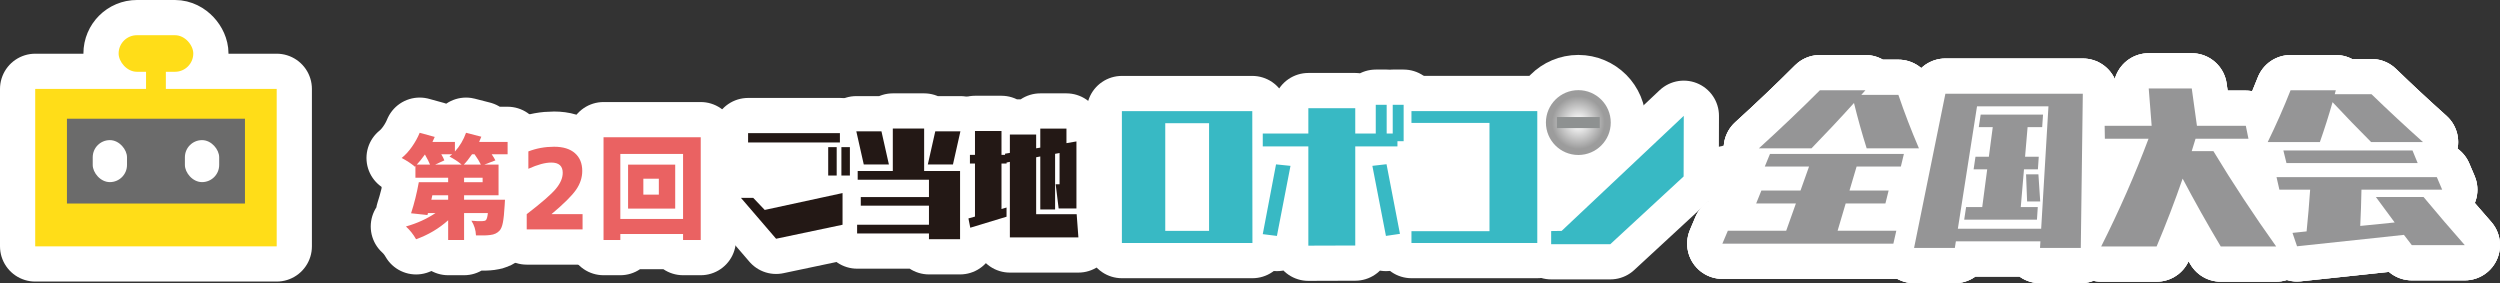 <?xml version="1.0" encoding="UTF-8"?><svg id="_レイヤー_2" xmlns="http://www.w3.org/2000/svg" xmlns:xlink="http://www.w3.org/1999/xlink" viewBox="0 0 639.041 72.379"><rect x="0" y="0" width="639.041" height="72.379" fill="#333333" stroke="none"/><defs><style>.cls-1{fill:#959596;}.cls-2{fill:#8e9191;}.cls-3{fill:#231815;}.cls-4{fill:#fff;}.cls-5{fill:#38b9c4;}.cls-6{fill:url(#_名称未設定グラデーション_422);}.cls-7{fill:#ea6262;}.cls-8{fill:none;stroke:#fff;stroke-linecap:round;stroke-linejoin:round;stroke-width:18px;}.cls-9{fill:#ffdd18;}.cls-10{fill:#6b6b6b;}</style><radialGradient id="_名称未設定グラデーション_422" cx="1488.389" cy="456.074" fx="1488.389" fy="456.074" r="8.288" gradientTransform="translate(1781.799 754.831) rotate(-135.269) scale(1 -1)" gradientUnits="userSpaceOnUse"><stop offset=".049" stop-color="#fff"/><stop offset=".816" stop-color="#9c9c9c"/></radialGradient></defs><g id="_全国大会"><path class="cls-8" d="M129.753,36.283v3.151h-4.071c.391.558.706,1.078.948,1.562l-2.845,1.087h3.653v7.835h-8.812v1.143h10.457c-.02.632-.047,1.106-.084,1.422-.111,1.933-.261,3.388-.446,4.364-.186.976-.465,1.668-.837,2.077-.576.65-1.376,1.032-2.397,1.143-.8.112-2.018.149-3.653.112-.056-1.394-.445-2.649-1.171-3.764,1.115.111,2.026.149,2.732.111.446,0,.771-.083.977-.251.241-.26.408-.864.502-1.812h-6.079v6.887h-4.071v-5.047c-2.36,2.119-5.093,3.736-8.197,4.852-.726-1.265-1.59-2.352-2.594-3.263,2.826-.799,5.345-1.942,7.557-3.43h-1.924l-.14.502-4.183-.446c.818-2.509,1.479-5.158,1.98-7.947h7.5v-1.143h-8.365v-2.984l-.139.167c-.911-.781-2.036-1.524-3.374-2.231.929-.743,1.803-1.696,2.621-2.858.817-1.162,1.478-2.356,1.979-3.583l3.848,1.06c-.056.13-.251.558-.585,1.283h5.744v2.454c1.245-1.375,2.193-2.974,2.844-4.796l3.903,1.004c-.111.297-.297.744-.558,1.338h7.278ZM106.525,42.083h3.402c-.224-.576-.66-1.44-1.311-2.593-.781,1.097-1.479,1.961-2.092,2.593ZM114.555,51.061v-1.143h-4.043l-.251,1.143h4.294ZM111.21,42.083h6.804c-.948-.799-1.989-1.487-3.123-2.063.13-.093.362-.288.697-.585h-2.788c.353.576.613,1.097.78,1.562l-2.37,1.087ZM118.543,42.083h4.378c-.354-.743-.892-1.626-1.617-2.649h-.642c-.799,1.153-1.505,2.036-2.119,2.649ZM123.367,46.572v-1.143h-4.74v1.143h4.74Z"/><path class="cls-8" d="M141.023,54.686v.056h7.891v3.904h-14.276v-3.904c3.755-2.881,6.228-5.028,7.417-6.441s1.785-2.789,1.785-4.127c0-1.747-.977-2.621-2.929-2.621-1.562,0-3.513.53-5.855,1.589v-4.434c2.063-.799,4.257-1.199,6.581-1.199,2.305,0,4.08.548,5.325,1.645,1.246,1.097,1.869,2.612,1.869,4.545,0,1.692-.53,3.3-1.59,4.824-1.06,1.525-3.133,3.579-6.218,6.163Z"/><path class="cls-8" d="M154.273,35.083h24.845v26.267h-4.517v-1.534h-16.034v1.534h-4.294v-26.267ZM158.567,55.969h16.034v-16.619h-16.034v16.619ZM160.547,42.083h12.046v11.237h-12.046v-11.237ZM168.411,49.75v-4.071h-3.96v4.071h3.96Z"/><rect class="cls-8" x="9" y="22.728" width="61.727" height="40.244"/><rect class="cls-8" x="37.332" y="17.375" width="5.063" height="15.969"/><rect class="cls-8" x="30.321" y="9" width="19.085" height="9.348" rx="4.674" ry="4.674"/><rect class="cls-8" x="17.11" y="30.345" width="45.506" height="21.678"/><rect class="cls-8" x="23.702" y="35.817" width="8.762" height="10.734" rx="4.381" ry="4.381"/><rect class="cls-8" x="47.263" y="35.817" width="8.762" height="10.734" rx="4.381" ry="4.381"/><path class="cls-8" d="M477.151,37.916c-1.217-3.863-2.297-7.727-3.241-11.59-3.484,3.863-7.105,7.727-10.865,11.59h-13.446c5.448-4.949,10.649-9.898,15.6-14.847h11.64c-.353.395-.708.79-1.064,1.185h9.487c1.546,4.554,3.297,9.108,5.251,13.662h-13.363ZM440.268,62.28c.466-1.1.932-2.2,1.398-3.299h14.915c.828-2.326,1.656-4.653,2.484-6.979h-10.158c.444-1.1.888-2.2,1.332-3.299h10.001c.728-2.044,1.455-4.089,2.182-6.133h-11.312c.441-1.071.882-2.143,1.323-3.214h34.232c-.258,1.071-.515,2.143-.773,3.214h-11.312c-.605,2.044-1.211,4.089-1.816,6.133h10.001c-.273,1.1-.546,2.2-.82,3.299h-10.158c-.689,2.326-1.378,4.653-2.066,6.979h15.007c-.251,1.1-.501,2.2-.752,3.299h-43.706Z"/><path class="cls-8" d="M521.462,63.379c.034-.564.067-1.128.101-1.692h-21.61c-.088.564-.177,1.128-.265,1.692h-10.422c2.669-13.14,5.338-26.281,8.007-39.421h35.127c-.172,13.14-.344,26.281-.516,39.421h-10.422ZM523.619,27.173h-18.259c-1.635,10.433-3.269,20.867-4.903,31.3h21.298c.621-10.433,1.243-20.867,1.864-31.3ZM502.082,56.146c.162-1.072.323-2.143.485-3.215h4.125c.423-3.215.846-6.429,1.269-9.644h-3.474c.159-1.072.318-2.143.478-3.215h3.419c.332-2.524.664-5.047.996-7.571h-3.571c.161-1.072.322-2.143.482-3.215h15.939c-.071,1.072-.142,2.143-.213,3.215h-3.731c-.216,2.524-.431,5.047-.647,7.571h3.502c-.073,1.072-.146,2.143-.219,3.215h-3.558c-.275,3.215-.55,6.429-.824,9.644h4.348c-.07,1.072-.14,2.143-.209,3.215h-18.596ZM518.161,51.494c-.098-2.312-.186-4.624-.266-6.937h3.154c.143,2.312.297,4.624.461,6.937h-3.349Z"/><path class="cls-8" d="M567.66,62.999c-3.449-5.781-6.696-11.561-9.742-17.342-1.996,5.781-4.214,11.561-6.653,17.342h-14.167c4.613-9.179,8.648-18.357,12.103-27.536h-11.162c-.018-1.1-.036-2.2-.054-3.299h12.015c-.251-3.186-.501-6.373-.752-9.559h11.001c.442,3.186.883,6.373,1.325,9.559h12.496c.224,1.1.447,2.2.671,3.299h-13.524c-.32,1.057-.647,2.115-.981,3.172h5.547c4.903,8.121,10.251,16.242,16.044,24.363h-14.168Z"/><path class="cls-8" d="M606.093,36.309c-3.397-3.398-6.681-6.796-9.853-10.194-.966,3.398-2.045,6.796-3.238,10.194h-13.337c2.16-4.413,4.108-8.826,5.843-13.239h11.564c-.089.338-.18.677-.271,1.015h9.401c4.208,4.075,8.59,8.149,13.146,12.224h-13.255ZM616.499,62.66c-.675-.874-1.347-1.748-2.013-2.623-8.984.973-18.091,1.946-27.322,2.919-.391-1.142-.78-2.284-1.167-3.426,1.205-.127,2.408-.254,3.609-.381.363-3.553.666-7.106.908-10.659h-7.863c-.245-1.072-.49-2.143-.734-3.215h40.975c.458,1.072.916,2.143,1.373,3.215h-20.634c-.057,3.088-.161,6.175-.312,9.263,2.947-.296,5.881-.592,8.802-.888-1.629-2.171-3.233-4.343-4.811-6.514h12.183c3.412,4.103,6.928,8.206,10.546,12.309h-13.542ZM584.457,41.681c-.263-1.071-.525-2.143-.788-3.214h33.005c.44,1.071.88,2.143,1.32,3.214h-33.537Z"/><path class="cls-8" d="M477.151,37.916c-1.217-3.863-2.297-7.727-3.241-11.59-3.484,3.863-7.105,7.727-10.865,11.59h-13.446c5.448-4.949,10.649-9.898,15.6-14.847h11.64c-.353.395-.708.79-1.064,1.185h9.487c1.546,4.554,3.297,9.108,5.251,13.662h-13.363ZM440.268,62.28c.466-1.1.932-2.2,1.398-3.299h14.915c.828-2.326,1.656-4.653,2.484-6.979h-10.158c.444-1.1.888-2.2,1.332-3.299h10.001c.728-2.044,1.455-4.089,2.182-6.133h-11.312c.441-1.071.882-2.143,1.323-3.214h34.232c-.258,1.071-.515,2.143-.773,3.214h-11.312c-.605,2.044-1.211,4.089-1.816,6.133h10.001c-.273,1.1-.546,2.2-.82,3.299h-10.158c-.689,2.326-1.378,4.653-2.066,6.979h15.007c-.251,1.1-.501,2.2-.752,3.299h-43.706Z"/><path class="cls-8" d="M521.462,63.379c.034-.564.067-1.128.101-1.692h-21.61c-.088.564-.177,1.128-.265,1.692h-10.422c2.669-13.14,5.338-26.281,8.007-39.421h35.127c-.172,13.14-.344,26.281-.516,39.421h-10.422ZM523.619,27.173h-18.259c-1.635,10.433-3.269,20.867-4.903,31.3h21.298c.621-10.433,1.243-20.867,1.864-31.3ZM502.082,56.146c.162-1.072.323-2.143.485-3.215h4.125c.423-3.215.846-6.429,1.269-9.644h-3.474c.159-1.072.318-2.143.478-3.215h3.419c.332-2.524.664-5.047.996-7.571h-3.571c.161-1.072.322-2.143.482-3.215h15.939c-.071,1.072-.142,2.143-.213,3.215h-3.731c-.216,2.524-.431,5.047-.647,7.571h3.502c-.073,1.072-.146,2.143-.219,3.215h-3.558c-.275,3.215-.55,6.429-.824,9.644h4.348c-.07,1.072-.14,2.143-.209,3.215h-18.596ZM518.161,51.494c-.098-2.312-.186-4.624-.266-6.937h3.154c.143,2.312.297,4.624.461,6.937h-3.349Z"/><path class="cls-8" d="M567.66,62.999c-3.449-5.781-6.696-11.561-9.742-17.342-1.996,5.781-4.214,11.561-6.653,17.342h-14.167c4.613-9.179,8.648-18.357,12.103-27.536h-11.162c-.018-1.1-.036-2.2-.054-3.299h12.015c-.251-3.186-.501-6.373-.752-9.559h11.001c.442,3.186.883,6.373,1.325,9.559h12.496c.224,1.1.447,2.2.671,3.299h-13.524c-.32,1.057-.647,2.115-.981,3.172h5.547c4.903,8.121,10.251,16.242,16.044,24.363h-14.168Z"/><path class="cls-8" d="M606.093,36.309c-3.397-3.398-6.681-6.796-9.853-10.194-.966,3.398-2.045,6.796-3.238,10.194h-13.337c2.16-4.413,4.108-8.826,5.843-13.239h11.564c-.089.338-.18.677-.271,1.015h9.401c4.208,4.075,8.59,8.149,13.146,12.224h-13.255ZM616.499,62.66c-.675-.874-1.347-1.748-2.013-2.623-8.984.973-18.091,1.946-27.322,2.919-.391-1.142-.78-2.284-1.167-3.426,1.205-.127,2.408-.254,3.609-.381.363-3.553.666-7.106.908-10.659h-7.863c-.245-1.072-.49-2.143-.734-3.215h40.975c.458,1.072.916,2.143,1.373,3.215h-20.634c-.057,3.088-.161,6.175-.312,9.263,2.947-.296,5.881-.592,8.802-.888-1.629-2.171-3.233-4.343-4.811-6.514h12.183c3.412,4.103,6.928,8.206,10.546,12.309h-13.542ZM584.457,41.681c-.263-1.071-.525-2.143-.788-3.214h33.005c.44,1.071.88,2.143,1.32,3.214h-33.537Z"/><path class="cls-8" d="M477.151,37.916c-1.217-3.863-2.297-7.727-3.241-11.59-3.484,3.863-7.105,7.727-10.865,11.59h-13.446c5.448-4.949,10.649-9.898,15.6-14.847h11.64c-.353.395-.708.79-1.064,1.185h9.487c1.546,4.554,3.297,9.108,5.251,13.662h-13.363ZM440.268,62.28c.466-1.1.932-2.2,1.398-3.299h14.915c.828-2.326,1.656-4.653,2.484-6.979h-10.158c.444-1.1.888-2.2,1.332-3.299h10.001c.728-2.044,1.455-4.089,2.182-6.133h-11.312c.441-1.071.882-2.143,1.323-3.214h34.232c-.258,1.071-.515,2.143-.773,3.214h-11.312c-.605,2.044-1.211,4.089-1.816,6.133h10.001c-.273,1.1-.546,2.2-.82,3.299h-10.158c-.689,2.326-1.378,4.653-2.066,6.979h15.007c-.251,1.1-.501,2.2-.752,3.299h-43.706Z"/><path class="cls-8" d="M521.462,63.379c.034-.564.067-1.128.101-1.692h-21.61c-.088.564-.177,1.128-.265,1.692h-10.422c2.669-13.14,5.338-26.281,8.007-39.421h35.127c-.172,13.14-.344,26.281-.516,39.421h-10.422ZM523.619,27.173h-18.259c-1.635,10.433-3.269,20.867-4.903,31.3h21.298c.621-10.433,1.243-20.867,1.864-31.3ZM502.082,56.146c.162-1.072.323-2.143.485-3.215h4.125c.423-3.215.846-6.429,1.269-9.644h-3.474c.159-1.072.318-2.143.478-3.215h3.419c.332-2.524.664-5.047.996-7.571h-3.571c.161-1.072.322-2.143.482-3.215h15.939c-.071,1.072-.142,2.143-.213,3.215h-3.731c-.216,2.524-.431,5.047-.647,7.571h3.502c-.073,1.072-.146,2.143-.219,3.215h-3.558c-.275,3.215-.55,6.429-.824,9.644h4.348c-.07,1.072-.14,2.143-.209,3.215h-18.596ZM518.161,51.494c-.098-2.312-.186-4.624-.266-6.937h3.154c.143,2.312.297,4.624.461,6.937h-3.349Z"/><path class="cls-8" d="M567.66,62.999c-3.449-5.781-6.696-11.561-9.742-17.342-1.996,5.781-4.214,11.561-6.653,17.342h-14.167c4.613-9.179,8.648-18.357,12.103-27.536h-11.162c-.018-1.1-.036-2.2-.054-3.299h12.015c-.251-3.186-.501-6.373-.752-9.559h11.001c.442,3.186.883,6.373,1.325,9.559h12.496c.224,1.1.447,2.2.671,3.299h-13.524c-.32,1.057-.647,2.115-.981,3.172h5.547c4.903,8.121,10.251,16.242,16.044,24.363h-14.168Z"/><path class="cls-8" d="M606.093,36.309c-3.397-3.398-6.681-6.796-9.853-10.194-.966,3.398-2.045,6.796-3.238,10.194h-13.337c2.16-4.413,4.108-8.826,5.843-13.239h11.564c-.089.338-.18.677-.271,1.015h9.401c4.208,4.075,8.59,8.149,13.146,12.224h-13.255ZM616.499,62.66c-.675-.874-1.347-1.748-2.013-2.623-8.984.973-18.091,1.946-27.322,2.919-.391-1.142-.78-2.284-1.167-3.426,1.205-.127,2.408-.254,3.609-.381.363-3.553.666-7.106.908-10.659h-7.863c-.245-1.072-.49-2.143-.734-3.215h40.975c.458,1.072.916,2.143,1.373,3.215h-20.634c-.057,3.088-.161,6.175-.312,9.263,2.947-.296,5.881-.592,8.802-.888-1.629-2.171-3.233-4.343-4.811-6.514h12.183c3.412,4.103,6.928,8.206,10.546,12.309h-13.542ZM584.457,41.681c-.263-1.071-.525-2.143-.788-3.214h33.005c.44,1.071.88,2.143,1.32,3.214h-33.537Z"/><path class="cls-8" d="M198.381,61.027l-8.978-10.444h3.139l2.934,3.08,19.891-4.313v8.098l-16.987,3.579ZM191.223,36.412v-2.376h23.471v2.376h-23.471ZM211.701,44.861v-7.246h2.171v7.246h-2.171ZM215.075,44.861v-7.246h2.171v7.246h-2.171Z"/><path class="cls-8" d="M220.794,42.045l-1.907-8.479h6.425l1.907,8.479h-6.425ZM237.458,61.144v-1.467h-18.366v-2.229h18.366v-4.871h-17.427v-2.2h17.427v-4.43h-18.219v-2.23h8.978v-10.855h8.009v10.855h9.183v17.427h-7.95ZM237.165,42.045l1.907-8.479h6.425l-1.907,8.479h-6.425Z"/><path class="cls-8" d="M258.14,60.675v-19.304l-.851.176v.264h-1.291v11.618l1.291-.381v2.347l-9.271,2.816-.47-2.376,1.673-.469v-13.554h-1.291v-2.23h1.291v-6.102h6.777v6.102h.91v-.293l1.232-.205v-4.694h6.718v3.521l1.056-.176v-4.87h6.69v3.726l2.552-.44v17.134h-4.547l-.763-6.191h.998v-7.98l-1.144.206v14.229h-3.785v-13.554l-1.056.206v14.552h10.357l.44,5.926h-17.515Z"/><circle class="cls-8" cx="403.448" cy="31.329" r="8.288"/><rect class="cls-8" x="397.97" y="29.918" width="10.955" height="2.823"/><path class="cls-8" d="M286.772,62.114V28.404h33.333l.038,33.71h-33.371ZM309.057,31.496h-11.199v27.526h11.199v-27.526Z"/><path class="cls-8" d="M334.434,62.793v-25.377h-11.651v-3.28h11.651v-6.485h11.991v6.485h5.242v-7.353h2.79v7.353h1.546v-7.353h2.791v9.314h-1.584v1.319h-10.784v25.339l-11.991.038ZM322.783,59.852l3.393-17.835,3.695.377-3.469,17.911-3.62-.452ZM354.268,60.304l-3.469-17.911,3.62-.415,3.432,17.797-3.582.528Z"/><path class="cls-8" d="M360.792,62.114v-3.017h19.946v-27.677h-19.946v-3.017h32.164v33.71h-32.164Z"/><path class="cls-8" d="M411.622,62.416h-15.121v-3.356l2.677-.038,31.221-29.412-.038,15.498-18.74,17.307Z"/><path class="cls-7" d="M129.753,36.283v3.151h-4.071c.391.558.706,1.078.948,1.562l-2.845,1.087h3.653v7.835h-8.812v1.143h10.457c-.02.632-.047,1.106-.084,1.422-.111,1.933-.261,3.388-.446,4.364-.186.976-.465,1.668-.837,2.077-.576.65-1.376,1.032-2.397,1.143-.8.112-2.018.149-3.653.112-.056-1.394-.445-2.649-1.171-3.764,1.115.111,2.026.149,2.732.111.446,0,.771-.083.977-.251.241-.26.408-.864.502-1.812h-6.079v6.887h-4.071v-5.047c-2.36,2.119-5.093,3.736-8.197,4.852-.726-1.265-1.59-2.352-2.594-3.263,2.826-.799,5.345-1.942,7.557-3.43h-1.924l-.14.502-4.183-.446c.818-2.509,1.479-5.158,1.98-7.947h7.5v-1.143h-8.365v-2.984l-.139.167c-.911-.781-2.036-1.524-3.374-2.231.929-.743,1.803-1.696,2.621-2.858.817-1.162,1.478-2.356,1.979-3.583l3.848,1.06c-.056.13-.251.558-.585,1.283h5.744v2.454c1.245-1.375,2.193-2.974,2.844-4.796l3.903,1.004c-.111.297-.297.744-.558,1.338h7.278ZM106.525,42.083h3.402c-.224-.576-.66-1.44-1.311-2.593-.781,1.097-1.479,1.961-2.092,2.593ZM114.555,51.061v-1.143h-4.043l-.251,1.143h4.294ZM111.21,42.083h6.804c-.948-.799-1.989-1.487-3.123-2.063.13-.093.362-.288.697-.585h-2.788c.353.576.613,1.097.78,1.562l-2.37,1.087ZM118.543,42.083h4.378c-.354-.743-.892-1.626-1.617-2.649h-.642c-.799,1.153-1.505,2.036-2.119,2.649ZM123.367,46.572v-1.143h-4.74v1.143h4.74Z"/><path class="cls-7" d="M141.023,54.686v.056h7.891v3.904h-14.276v-3.904c3.755-2.881,6.228-5.028,7.417-6.441s1.785-2.789,1.785-4.127c0-1.747-.977-2.621-2.929-2.621-1.562,0-3.513.53-5.855,1.589v-4.434c2.063-.799,4.257-1.199,6.581-1.199,2.305,0,4.08.548,5.325,1.645,1.246,1.097,1.869,2.612,1.869,4.545,0,1.692-.53,3.3-1.59,4.824-1.06,1.525-3.133,3.579-6.218,6.163Z"/><path class="cls-7" d="M154.273,35.083h24.845v26.267h-4.517v-1.534h-16.034v1.534h-4.294v-26.267ZM158.567,55.969h16.034v-16.619h-16.034v16.619ZM160.547,42.083h12.046v11.237h-12.046v-11.237ZM168.411,49.75v-4.071h-3.96v4.071h3.96Z"/><rect class="cls-9" x="9" y="22.728" width="61.727" height="40.244"/><rect class="cls-9" x="37.332" y="17.375" width="5.063" height="15.969"/><rect class="cls-9" x="30.321" y="9" width="19.085" height="9.348" rx="4.674" ry="4.674"/><rect class="cls-10" x="17.11" y="30.345" width="45.506" height="21.678"/><rect class="cls-4" x="23.702" y="35.817" width="8.762" height="10.734" rx="4.381" ry="4.381"/><rect class="cls-4" x="47.263" y="35.817" width="8.762" height="10.734" rx="4.381" ry="4.381"/><path class="cls-1" d="M477.151,37.916c-1.217-3.863-2.297-7.727-3.241-11.59-3.484,3.863-7.105,7.727-10.865,11.59h-13.446c5.448-4.949,10.649-9.898,15.6-14.847h11.64c-.353.395-.708.79-1.064,1.185h9.487c1.546,4.554,3.297,9.108,5.251,13.662h-13.363ZM440.268,62.28c.466-1.1.932-2.2,1.398-3.299h14.915c.828-2.326,1.656-4.653,2.484-6.979h-10.158c.444-1.1.888-2.2,1.332-3.299h10.001c.728-2.044,1.455-4.089,2.182-6.133h-11.312c.441-1.071.882-2.143,1.323-3.214h34.232c-.258,1.071-.515,2.143-.773,3.214h-11.312c-.605,2.044-1.211,4.089-1.816,6.133h10.001c-.273,1.1-.546,2.2-.82,3.299h-10.158c-.689,2.326-1.378,4.653-2.066,6.979h15.007c-.251,1.1-.501,2.2-.752,3.299h-43.706Z"/><path class="cls-1" d="M521.462,63.379c.034-.564.067-1.128.101-1.692h-21.61c-.088.564-.177,1.128-.265,1.692h-10.422c2.669-13.14,5.338-26.281,8.007-39.421h35.127c-.172,13.14-.344,26.281-.516,39.421h-10.422ZM523.619,27.173h-18.259c-1.635,10.433-3.269,20.867-4.903,31.3h21.298c.621-10.433,1.243-20.867,1.864-31.3ZM502.082,56.146c.162-1.072.323-2.143.485-3.215h4.125c.423-3.215.846-6.429,1.269-9.644h-3.474c.159-1.072.318-2.143.478-3.215h3.419c.332-2.524.664-5.047.996-7.571h-3.571c.161-1.072.322-2.143.482-3.215h15.939c-.071,1.072-.142,2.143-.213,3.215h-3.731c-.216,2.524-.431,5.047-.647,7.571h3.502c-.073,1.072-.146,2.143-.219,3.215h-3.558c-.275,3.215-.55,6.429-.824,9.644h4.348c-.07,1.072-.14,2.143-.209,3.215h-18.596ZM518.161,51.494c-.098-2.312-.186-4.624-.266-6.937h3.154c.143,2.312.297,4.624.461,6.937h-3.349Z"/><path class="cls-1" d="M567.66,62.999c-3.449-5.781-6.696-11.561-9.742-17.342-1.996,5.781-4.214,11.561-6.653,17.342h-14.167c4.613-9.179,8.648-18.357,12.103-27.536h-11.162c-.018-1.1-.036-2.2-.054-3.299h12.015c-.251-3.186-.501-6.373-.752-9.559h11.001c.442,3.186.883,6.373,1.325,9.559h12.496c.224,1.1.447,2.2.671,3.299h-13.524c-.32,1.057-.647,2.115-.981,3.172h5.547c4.903,8.121,10.251,16.242,16.044,24.363h-14.168Z"/><path class="cls-1" d="M606.093,36.309c-3.397-3.398-6.681-6.796-9.853-10.194-.966,3.398-2.045,6.796-3.238,10.194h-13.337c2.16-4.413,4.108-8.826,5.843-13.239h11.564c-.089.338-.18.677-.271,1.015h9.401c4.208,4.075,8.59,8.149,13.146,12.224h-13.255ZM616.499,62.66c-.675-.874-1.347-1.748-2.013-2.623-8.984.973-18.091,1.946-27.322,2.919-.391-1.142-.78-2.284-1.167-3.426,1.205-.127,2.408-.254,3.609-.381.363-3.553.666-7.106.908-10.659h-7.863c-.245-1.072-.49-2.143-.734-3.215h40.975c.458,1.072.916,2.143,1.373,3.215h-20.634c-.057,3.088-.161,6.175-.312,9.263,2.947-.296,5.881-.592,8.802-.888-1.629-2.171-3.233-4.343-4.811-6.514h12.183c3.412,4.103,6.928,8.206,10.546,12.309h-13.542ZM584.457,41.681c-.263-1.071-.525-2.143-.788-3.214h33.005c.44,1.071.88,2.143,1.32,3.214h-33.537Z"/><path class="cls-3" d="M198.381,61.027l-8.978-10.444h3.139l2.934,3.08,19.891-4.313v8.098l-16.987,3.579ZM191.223,36.412v-2.376h23.471v2.376h-23.471ZM211.701,44.861v-7.246h2.171v7.246h-2.171ZM215.075,44.861v-7.246h2.171v7.246h-2.171Z"/><path class="cls-3" d="M220.794,42.045l-1.907-8.479h6.425l1.907,8.479h-6.425ZM237.458,61.144v-1.467h-18.366v-2.229h18.366v-4.871h-17.427v-2.2h17.427v-4.43h-18.219v-2.23h8.978v-10.855h8.009v10.855h9.183v17.427h-7.95ZM237.165,42.045l1.907-8.479h6.425l-1.907,8.479h-6.425Z"/><path class="cls-3" d="M258.14,60.675v-19.304l-.851.176v.264h-1.291v11.618l1.291-.381v2.347l-9.271,2.816-.47-2.376,1.673-.469v-13.554h-1.291v-2.23h1.291v-6.102h6.777v6.102h.91v-.293l1.232-.205v-4.694h6.718v3.521l1.056-.176v-4.87h6.69v3.726l2.552-.44v17.134h-4.547l-.763-6.191h.998v-7.98l-1.144.206v14.229h-3.785v-13.554l-1.056.206v14.552h10.357l.44,5.926h-17.515Z"/><circle class="cls-6" cx="403.448" cy="31.329" r="8.288"/><rect class="cls-2" x="397.97" y="29.918" width="10.955" height="2.823"/><path class="cls-5" d="M286.772,62.114V28.404h33.333l.038,33.71h-33.371ZM309.057,31.496h-11.199v27.526h11.199v-27.526Z"/><path class="cls-5" d="M334.434,62.793v-25.377h-11.651v-3.28h11.651v-6.485h11.991v6.485h5.242v-7.353h2.79v7.353h1.546v-7.353h2.791v9.314h-1.584v1.319h-10.784v25.339l-11.991.038ZM322.783,59.852l3.393-17.835,3.695.377-3.469,17.911-3.62-.452ZM354.268,60.304l-3.469-17.911,3.62-.415,3.432,17.797-3.582.528Z"/><path class="cls-5" d="M360.792,62.114v-3.017h19.946v-27.677h-19.946v-3.017h32.164v33.71h-32.164Z"/><path class="cls-5" d="M411.622,62.416h-15.121v-3.356l2.677-.038,31.221-29.412-.038,15.498-18.74,17.307Z"/><rect class="cls-4" x="362.021" y="39.457" width="11.124" height="11.042"/><polygon class="cls-4" points="433.748 50.764 441.046 52.462 445.459 45.333 446.138 35.998 435.445 38.374 433.748 50.764"/></g></svg>